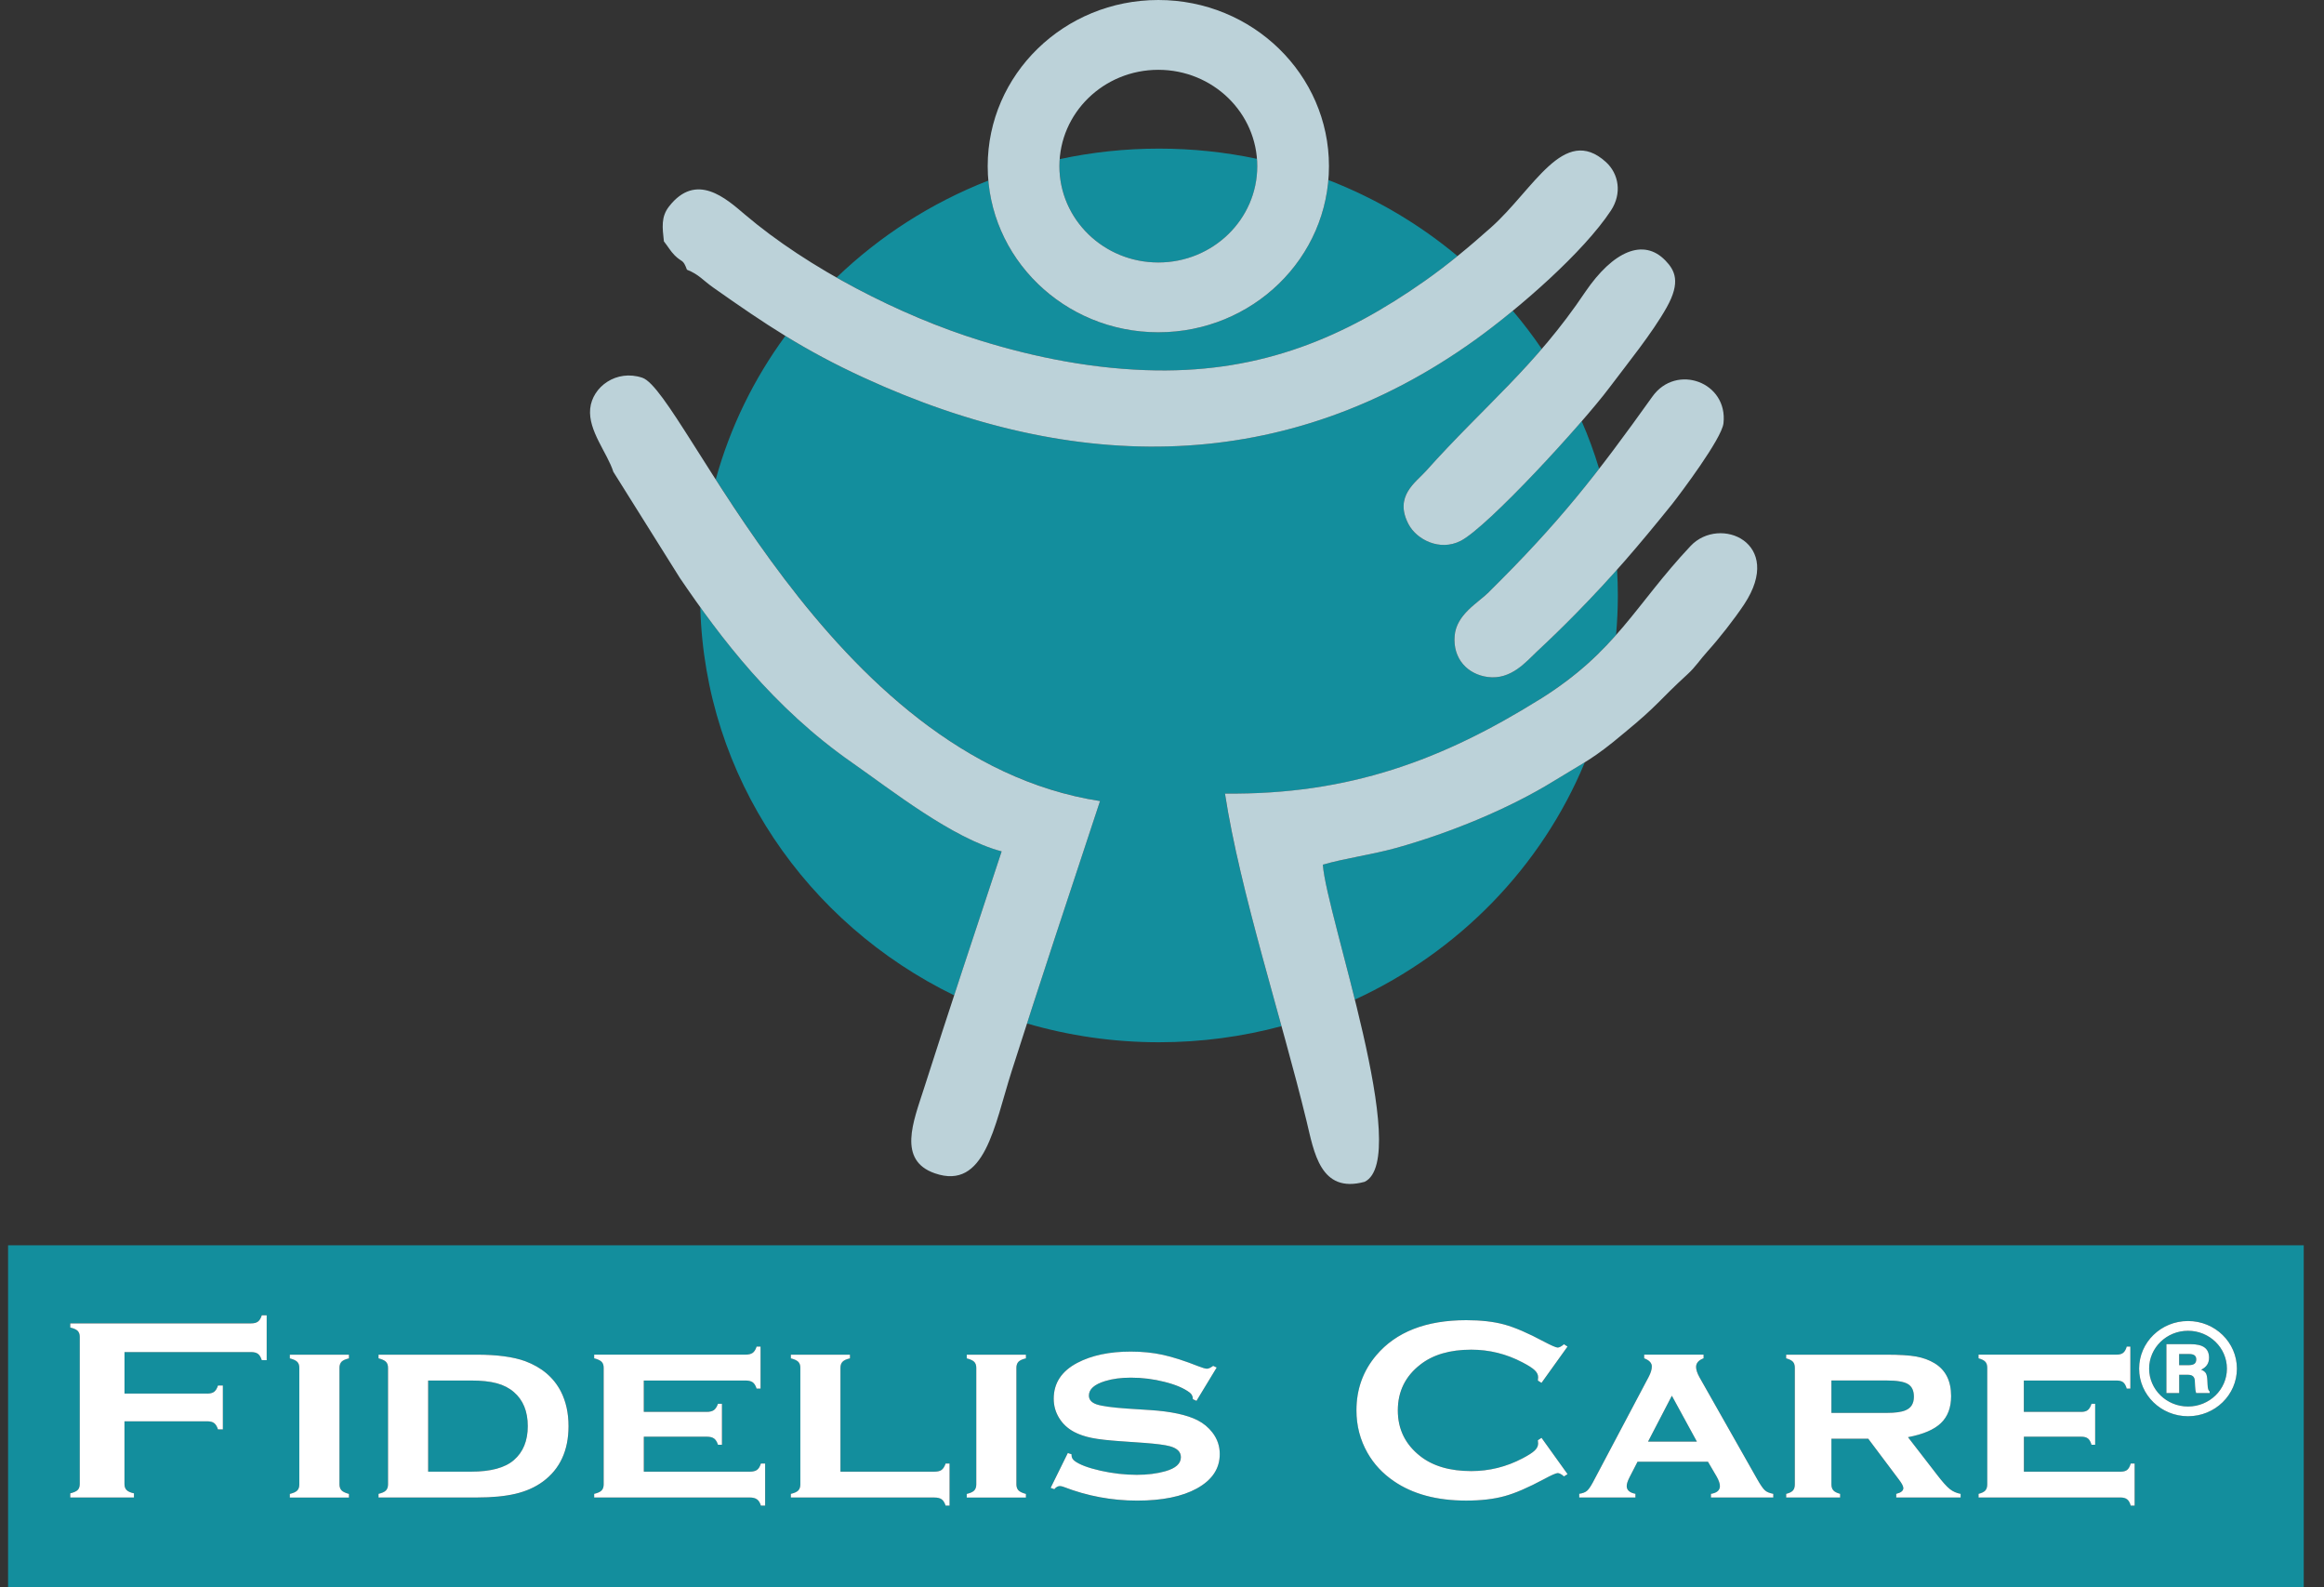 <svg width="82" height="56" viewBox="0 0 82 56" fill="none" xmlns="http://www.w3.org/2000/svg">
<rect x="0" y="0" width="82" height="56" fill="#333333" stroke="none"/>
<g clip-path="url(#clip0_1047_8763)">
<path fill-rule="evenodd" clip-rule="evenodd" d="M0.285 43.934H81.285V56H0.285V43.934ZM4.393 50.143H7.307C7.416 50.143 7.498 50.164 7.554 50.205C7.609 50.248 7.657 50.322 7.691 50.427H7.863V48.88H7.691C7.657 48.987 7.609 49.06 7.554 49.103C7.498 49.144 7.414 49.165 7.307 49.165H4.393V47.701H8.857C8.963 47.701 9.044 47.72 9.1 47.762C9.156 47.802 9.203 47.877 9.237 47.986H9.409V46.402H9.237C9.203 46.51 9.156 46.584 9.1 46.626C9.044 46.668 8.963 46.688 8.857 46.688H2.479V46.835C2.606 46.864 2.692 46.904 2.741 46.952C2.789 47 2.815 47.069 2.815 47.163V52.355C2.815 52.449 2.789 52.519 2.741 52.567C2.693 52.615 2.606 52.653 2.479 52.684V52.831H4.728V52.684C4.606 52.656 4.519 52.619 4.469 52.569C4.419 52.52 4.393 52.449 4.393 52.355V50.142V50.143ZM77.203 46.606C76.251 46.606 75.478 47.358 75.478 48.286C75.478 49.213 76.251 49.965 77.203 49.965C78.156 49.965 78.928 49.213 78.928 48.286C78.928 47.358 78.156 46.606 77.203 46.606ZM76.891 48.163H77.229C77.32 48.163 77.387 48.146 77.43 48.114C77.473 48.081 77.494 48.028 77.494 47.957C77.494 47.894 77.473 47.847 77.432 47.816C77.391 47.785 77.326 47.77 77.24 47.77H76.89V48.164L76.891 48.163ZM76.441 49.148H76.892V48.503H77.195C77.274 48.503 77.333 48.518 77.372 48.55C77.412 48.581 77.434 48.63 77.442 48.697C77.445 48.724 77.448 48.791 77.452 48.897C77.455 49.004 77.469 49.087 77.491 49.147H77.967V49.088C77.923 49.066 77.898 48.986 77.893 48.846C77.891 48.786 77.888 48.74 77.885 48.704C77.88 48.579 77.862 48.491 77.83 48.442C77.798 48.392 77.743 48.354 77.666 48.324C77.761 48.277 77.831 48.22 77.877 48.15C77.922 48.081 77.944 47.998 77.944 47.902C77.944 47.738 77.892 47.617 77.785 47.539C77.679 47.461 77.514 47.422 77.289 47.422H76.441V49.147V49.148ZM77.203 46.95C76.444 46.95 75.831 47.548 75.831 48.286C75.831 49.023 76.445 49.622 77.203 49.622C77.96 49.622 78.576 49.023 78.576 48.286C78.576 47.548 77.96 46.95 77.203 46.95ZM71.413 50.686H73.44C73.542 50.686 73.619 50.708 73.674 50.749C73.726 50.791 73.769 50.865 73.8 50.971H73.929V49.525H73.8C73.766 49.633 73.721 49.707 73.668 49.747C73.616 49.789 73.539 49.81 73.44 49.81H71.413V48.704H74.683C74.785 48.704 74.862 48.724 74.917 48.766C74.969 48.807 75.012 48.88 75.043 48.99H75.172V47.507H75.043C75.012 47.614 74.969 47.688 74.914 47.729C74.862 47.77 74.785 47.791 74.683 47.791H69.814V47.921C69.929 47.953 70.008 47.995 70.053 48.042C70.097 48.09 70.121 48.16 70.121 48.253V52.368C70.121 52.462 70.098 52.533 70.052 52.585C70.006 52.636 69.927 52.673 69.816 52.702V52.831H74.828C74.926 52.831 75.003 52.853 75.058 52.895C75.113 52.938 75.153 53.012 75.183 53.117H75.322V51.633H75.183C75.152 51.742 75.109 51.816 75.057 51.858C75.004 51.899 74.927 51.919 74.829 51.919H71.415V50.685L71.413 50.686ZM64.621 50.759H65.919L67.002 52.201C67.106 52.334 67.156 52.435 67.156 52.5C67.156 52.594 67.073 52.662 66.904 52.703V52.832H69.178V52.703C69.037 52.678 68.908 52.622 68.798 52.533C68.686 52.446 68.536 52.279 68.349 52.033L67.321 50.703C67.856 50.602 68.244 50.436 68.482 50.207C68.722 49.977 68.842 49.66 68.842 49.253C68.842 48.717 68.648 48.331 68.258 48.094C68.068 47.98 67.853 47.902 67.612 47.857C67.369 47.814 67.02 47.792 66.561 47.792H63.02V47.922C63.135 47.954 63.214 47.996 63.259 48.043C63.303 48.091 63.327 48.161 63.327 48.255V52.369C63.327 52.463 63.304 52.535 63.258 52.586C63.212 52.637 63.133 52.674 63.022 52.703V52.832H64.925V52.703C64.811 52.67 64.732 52.629 64.687 52.579C64.643 52.528 64.619 52.458 64.619 52.366V50.758L64.621 50.759ZM64.621 49.847H66.574C66.87 49.847 67.091 49.817 67.232 49.757C67.432 49.676 67.531 49.516 67.531 49.276C67.531 49.062 67.46 48.915 67.321 48.83C67.182 48.746 66.931 48.704 66.574 48.704H64.621V49.846V49.847ZM60.265 51.57L60.566 52.084C60.645 52.222 60.686 52.337 60.686 52.429C60.686 52.578 60.581 52.67 60.37 52.703V52.832H62.569V52.703C62.438 52.678 62.339 52.638 62.275 52.579C62.211 52.523 62.122 52.395 62.01 52.199L59.966 48.591C59.886 48.447 59.846 48.325 59.846 48.227C59.846 48.09 59.935 47.987 60.111 47.922V47.792H58.014V47.922C58.195 47.991 58.284 48.086 58.284 48.209C58.284 48.315 58.247 48.437 58.173 48.577L56.204 52.298C56.124 52.447 56.054 52.546 55.994 52.598C55.935 52.649 55.844 52.683 55.723 52.702V52.831H57.706V52.702C57.501 52.663 57.398 52.571 57.398 52.427C57.398 52.353 57.431 52.249 57.499 52.117L57.78 51.57H60.265ZM59.874 50.86L58.991 49.242L58.151 50.86H59.874ZM54.393 50.727L54.264 50.812C54.27 50.857 54.273 50.897 54.273 50.929C54.273 51.017 54.234 51.098 54.153 51.174C54.073 51.252 53.929 51.343 53.723 51.451C53.154 51.75 52.55 51.9 51.914 51.9C51.161 51.9 50.561 51.724 50.114 51.373C49.586 50.962 49.323 50.423 49.323 49.759C49.323 49.094 49.587 48.557 50.114 48.145C50.561 47.793 51.162 47.617 51.914 47.617C52.55 47.617 53.154 47.766 53.723 48.066C53.929 48.173 54.073 48.265 54.153 48.342C54.234 48.419 54.273 48.501 54.273 48.586C54.273 48.62 54.27 48.66 54.264 48.707L54.393 48.789L55.31 47.507L55.185 47.425C55.095 47.503 55.021 47.542 54.963 47.542C54.906 47.542 54.743 47.473 54.477 47.331C53.918 47.032 53.45 46.831 53.08 46.729C52.707 46.626 52.259 46.576 51.738 46.576C50.321 46.576 49.262 46.989 48.562 47.815C48.097 48.365 47.863 49.011 47.863 49.756C47.863 50.303 47.993 50.803 48.253 51.257C48.478 51.653 48.788 51.985 49.179 52.252C49.845 52.711 50.696 52.941 51.734 52.941C52.255 52.941 52.704 52.889 53.082 52.786C53.46 52.683 53.925 52.482 54.478 52.186C54.745 52.042 54.908 51.971 54.964 51.971C55.021 51.971 55.096 52.01 55.186 52.088L55.312 52.007L54.394 50.727H54.393ZM42.93 48.248L42.804 48.189C42.716 48.257 42.643 48.289 42.585 48.289C42.527 48.289 42.429 48.26 42.284 48.203C41.798 48.011 41.38 47.877 41.028 47.8C40.679 47.722 40.301 47.685 39.895 47.685C39.147 47.685 38.52 47.817 38.013 48.081C37.456 48.373 37.178 48.795 37.178 49.348C37.178 49.593 37.241 49.82 37.368 50.028C37.495 50.235 37.672 50.398 37.897 50.519C38.073 50.611 38.279 50.682 38.515 50.73C38.751 50.779 39.093 50.818 39.54 50.848L40.369 50.906C40.811 50.938 41.115 50.98 41.284 51.027C41.538 51.099 41.665 51.227 41.665 51.411C41.665 51.639 41.48 51.804 41.115 51.907C40.819 51.991 40.484 52.033 40.111 52.033C39.689 52.033 39.261 51.984 38.828 51.887C38.395 51.789 38.09 51.675 37.914 51.542C37.843 51.487 37.808 51.423 37.808 51.344V51.308L37.676 51.263L37.068 52.494L37.2 52.54C37.261 52.468 37.327 52.43 37.396 52.43C37.434 52.43 37.483 52.441 37.539 52.463C38.369 52.784 39.23 52.944 40.121 52.944C41.011 52.944 41.704 52.801 42.224 52.517C42.766 52.218 43.037 51.814 43.037 51.3C43.037 51.018 42.95 50.764 42.778 50.541C42.641 50.362 42.466 50.217 42.255 50.108C41.875 49.916 41.32 49.796 40.591 49.749L39.757 49.695C39.23 49.659 38.877 49.61 38.694 49.548C38.512 49.486 38.419 49.382 38.419 49.236C38.419 49.014 38.61 48.843 38.99 48.726C39.254 48.645 39.558 48.605 39.899 48.605C40.301 48.605 40.697 48.654 41.088 48.754C41.479 48.852 41.776 48.978 41.977 49.132C42.05 49.188 42.088 49.267 42.088 49.365L42.214 49.424L42.928 48.249L42.93 48.248ZM35.864 48.255C35.864 48.163 35.89 48.092 35.938 48.041C35.986 47.992 36.073 47.952 36.199 47.923V47.793H34.112V47.923C34.239 47.955 34.324 47.997 34.374 48.044C34.422 48.092 34.448 48.162 34.448 48.255V52.37C34.448 52.464 34.422 52.536 34.372 52.587C34.321 52.638 34.234 52.675 34.112 52.704V52.833H36.199V52.704C36.073 52.671 35.987 52.63 35.938 52.581C35.89 52.529 35.864 52.459 35.864 52.367V48.253V48.255ZM29.656 51.92V48.255C29.656 48.162 29.682 48.092 29.73 48.042C29.778 47.991 29.865 47.951 29.992 47.922V47.792H27.904V47.922C28.031 47.954 28.118 47.996 28.166 48.043C28.214 48.091 28.24 48.161 28.24 48.255V52.369C28.24 52.463 28.214 52.535 28.164 52.586C28.113 52.637 28.027 52.674 27.904 52.703V52.832H32.969C33.083 52.832 33.167 52.854 33.225 52.895C33.284 52.936 33.33 53.009 33.365 53.117H33.506V51.633H33.365C33.328 51.742 33.279 51.816 33.223 51.858C33.167 51.899 33.083 51.919 32.969 51.919H29.656V51.92ZM22.718 50.686H24.94C25.051 50.686 25.136 50.708 25.196 50.749C25.254 50.791 25.301 50.865 25.335 50.971H25.476V49.525H25.335C25.298 49.633 25.248 49.707 25.191 49.747C25.133 49.789 25.048 49.81 24.94 49.81H22.718V48.704H26.303C26.414 48.704 26.499 48.724 26.559 48.766C26.617 48.807 26.664 48.88 26.698 48.99H26.838V47.507H26.698C26.664 47.614 26.617 47.688 26.558 47.729C26.5 47.77 26.415 47.791 26.304 47.791H20.967V47.921C21.093 47.953 21.18 47.995 21.228 48.042C21.277 48.09 21.302 48.16 21.302 48.253V52.368C21.302 52.462 21.277 52.533 21.226 52.585C21.176 52.636 21.089 52.673 20.967 52.702V52.831H26.46C26.568 52.831 26.653 52.853 26.712 52.895C26.771 52.938 26.817 53.012 26.849 53.117H27V51.633H26.849C26.815 51.742 26.768 51.816 26.711 51.858C26.653 51.899 26.568 51.919 26.46 51.919H22.719V50.685L22.718 50.686ZM13.692 52.37C13.692 52.464 13.666 52.536 13.616 52.587C13.566 52.638 13.479 52.675 13.357 52.704V52.833H16.824C17.373 52.833 17.831 52.788 18.198 52.7C18.568 52.612 18.887 52.469 19.157 52.271C19.759 51.827 20.061 51.174 20.061 50.314C20.061 49.848 19.971 49.442 19.792 49.094C19.533 48.597 19.114 48.239 18.53 48.023C18.114 47.871 17.547 47.794 16.824 47.794H13.357V47.924C13.483 47.956 13.57 47.998 13.618 48.045C13.666 48.093 13.692 48.163 13.692 48.257V52.371V52.37ZM15.108 51.92H16.62C17.314 51.92 17.817 51.785 18.131 51.514C18.459 51.232 18.623 50.831 18.623 50.313C18.623 49.794 18.459 49.393 18.131 49.111C17.969 48.97 17.769 48.867 17.529 48.802C17.289 48.737 16.987 48.705 16.62 48.705H15.108V51.92ZM11.979 48.255C11.979 48.163 12.004 48.092 12.053 48.041C12.101 47.992 12.188 47.952 12.314 47.923V47.793H10.227V47.923C10.353 47.955 10.44 47.997 10.488 48.044C10.537 48.092 10.562 48.162 10.562 48.255V52.37C10.562 52.464 10.537 52.536 10.486 52.587C10.436 52.638 10.349 52.675 10.227 52.704V52.833H12.314V52.704C12.188 52.671 12.101 52.63 12.053 52.581C12.004 52.529 11.979 52.459 11.979 52.367V48.253V48.255Z" fill="#138E9D"/>
<path fill-rule="evenodd" clip-rule="evenodd" d="M40.895 5.243C42.082 5.243 43.238 5.368 44.353 5.604C44.359 5.689 44.362 5.775 44.362 5.862C44.362 7.739 42.799 9.26 40.871 9.26C38.944 9.26 37.381 7.738 37.381 5.862C37.381 5.778 37.384 5.696 37.39 5.614C38.52 5.371 39.692 5.243 40.896 5.243H40.895ZM46.87 6.351C46.614 9.359 44.027 11.723 40.871 11.723C37.716 11.723 35.138 9.369 34.874 6.37C32.855 7.157 31.038 8.33 29.517 9.792C31.163 10.728 32.947 11.504 34.58 12.011C36.508 12.609 38.624 13.036 40.804 13.068C44.537 13.121 47.431 11.91 50.266 9.915C50.666 9.634 51.051 9.339 51.427 9.034C50.081 7.91 48.544 6.999 46.869 6.351H46.87ZM53.377 10.966C53.743 11.396 54.083 11.844 54.4 12.31C53.121 13.797 51.793 14.968 50.324 16.607C49.955 17.018 49.178 17.501 49.697 18.493C49.979 19.032 50.798 19.463 51.539 19.08C52.281 18.698 54.427 16.454 55.809 14.862C56.046 15.405 56.251 15.966 56.424 16.538C55.29 18.002 54.163 19.281 52.526 20.895C52.141 21.275 51.385 21.679 51.323 22.433C51.256 23.252 51.79 23.793 52.495 23.885C53.323 23.993 53.856 23.334 54.231 22.984C54.714 22.533 55.145 22.115 55.606 21.645C56.135 21.106 56.604 20.604 57.056 20.095C57.074 20.397 57.084 20.701 57.084 21.007C57.084 21.477 57.062 21.942 57.021 22.401C56.331 23.179 55.532 23.924 54.323 24.676C50.93 26.789 47.628 28.049 43.221 27.998C43.599 30.457 44.443 33.403 45.216 36.203C43.84 36.573 42.391 36.771 40.894 36.771C39.275 36.771 37.712 36.539 36.236 36.108C37.053 33.583 37.93 30.932 38.814 28.26C32.293 27.253 27.884 21.006 25.254 16.914C25.762 15.072 26.602 13.362 27.711 11.851C28.551 12.367 29.42 12.838 30.474 13.323C37.918 16.747 45.379 16.785 52.06 11.982C52.462 11.693 52.912 11.345 53.375 10.965L53.377 10.966ZM55.919 26.894C55.623 27.078 55.308 27.258 54.847 27.541C53.235 28.538 51.137 29.394 49.257 29.917C48.414 30.151 47.506 30.269 46.674 30.504C46.726 31.252 47.29 33.199 47.805 35.266C51.479 33.576 54.393 30.58 55.919 26.894ZM33.667 35.116C34.222 33.421 34.785 31.728 35.343 30.036C33.601 29.577 31.427 27.855 30.06 26.901C27.722 25.27 26.04 23.272 24.709 21.421C24.869 27.423 28.473 32.588 33.667 35.116Z" fill="#138E9D"/>
<path fill-rule="evenodd" clip-rule="evenodd" d="M4.392 50.143V52.356C4.392 52.45 4.418 52.52 4.468 52.57C4.519 52.621 4.605 52.658 4.727 52.685V52.832H2.479V52.685C2.605 52.654 2.691 52.616 2.74 52.568C2.788 52.52 2.814 52.45 2.814 52.356V47.164C2.814 47.071 2.788 47.001 2.74 46.953C2.692 46.905 2.605 46.865 2.479 46.836V46.689H8.857C8.963 46.689 9.044 46.669 9.1 46.627C9.156 46.585 9.203 46.512 9.237 46.403H9.41V47.987H9.237C9.203 47.879 9.156 47.803 9.1 47.763C9.044 47.721 8.963 47.702 8.857 47.702H4.393V49.166H7.307C7.416 49.166 7.498 49.144 7.554 49.104C7.61 49.061 7.657 48.987 7.691 48.881H7.864V50.428H7.691C7.657 50.322 7.61 50.249 7.554 50.206C7.498 50.164 7.415 50.144 7.307 50.144H4.393L4.392 50.143ZM77.202 46.606C78.155 46.606 78.927 47.358 78.927 48.286C78.927 49.213 78.155 49.965 77.202 49.965C76.25 49.965 75.477 49.213 75.477 48.286C75.477 47.358 76.25 46.606 77.202 46.606ZM76.89 48.163H77.228C77.319 48.163 77.386 48.146 77.429 48.114C77.472 48.081 77.493 48.028 77.493 47.957C77.493 47.894 77.472 47.847 77.431 47.816C77.39 47.785 77.325 47.77 77.24 47.77H76.889V48.164L76.89 48.163ZM76.44 49.148H76.891V48.503H77.195C77.273 48.503 77.332 48.518 77.371 48.55C77.411 48.581 77.433 48.63 77.441 48.697C77.444 48.724 77.447 48.791 77.451 48.897C77.454 49.003 77.468 49.087 77.49 49.147H77.966V49.088C77.922 49.066 77.897 48.986 77.892 48.846C77.89 48.786 77.887 48.739 77.885 48.704C77.879 48.579 77.861 48.491 77.829 48.442C77.797 48.392 77.742 48.353 77.665 48.324C77.76 48.277 77.83 48.22 77.876 48.15C77.921 48.081 77.944 47.998 77.944 47.902C77.944 47.738 77.891 47.617 77.784 47.539C77.678 47.461 77.513 47.422 77.288 47.422H76.44V49.147V49.148ZM77.202 46.95C76.444 46.95 75.83 47.548 75.83 48.286C75.83 49.023 76.445 49.622 77.202 49.622C77.96 49.622 78.575 49.023 78.575 48.286C78.575 47.548 77.96 46.95 77.202 46.95ZM71.412 50.686V51.92H74.826C74.924 51.92 75.001 51.9 75.054 51.859C75.106 51.817 75.149 51.744 75.18 51.634H75.319V53.118H75.18C75.15 53.013 75.11 52.939 75.055 52.897C75 52.854 74.923 52.832 74.825 52.832H69.812V52.703C69.924 52.674 70.003 52.637 70.049 52.586C70.095 52.535 70.118 52.463 70.118 52.369V48.254C70.118 48.161 70.095 48.091 70.05 48.043C70.006 47.995 69.927 47.954 69.811 47.922V47.792H74.68C74.782 47.792 74.859 47.77 74.911 47.73C74.966 47.688 75.009 47.615 75.04 47.508H75.168V48.991H75.04C75.009 48.882 74.966 48.808 74.913 48.767C74.859 48.725 74.782 48.705 74.68 48.705H71.41V49.811H73.437C73.536 49.811 73.613 49.789 73.665 49.748C73.718 49.706 73.763 49.633 73.797 49.526H73.926V50.972H73.797C73.766 50.865 73.723 50.792 73.671 50.75C73.616 50.708 73.539 50.687 73.437 50.687H71.41L71.412 50.686ZM64.62 50.759V52.367C64.62 52.458 64.643 52.529 64.688 52.58C64.732 52.63 64.811 52.671 64.927 52.703V52.833H63.023V52.703C63.134 52.675 63.214 52.638 63.26 52.587C63.306 52.536 63.328 52.464 63.328 52.37V48.255C63.328 48.162 63.306 48.092 63.261 48.044C63.217 47.996 63.138 47.955 63.022 47.923V47.793H66.562C67.02 47.793 67.371 47.815 67.613 47.858C67.855 47.903 68.07 47.981 68.259 48.095C68.649 48.332 68.843 48.718 68.843 49.254C68.843 49.661 68.723 49.979 68.483 50.208C68.244 50.437 67.856 50.603 67.322 50.704L68.35 52.034C68.537 52.279 68.687 52.447 68.799 52.535C68.909 52.623 69.038 52.678 69.179 52.703V52.833H66.906V52.703C67.074 52.662 67.157 52.595 67.157 52.501C67.157 52.437 67.106 52.335 67.003 52.202L65.92 50.76H64.623L64.62 50.759ZM64.62 49.847H66.573C66.869 49.847 67.09 49.817 67.231 49.757C67.431 49.676 67.53 49.516 67.53 49.276C67.53 49.062 67.46 48.915 67.32 48.83C67.181 48.746 66.93 48.704 66.573 48.704H64.62V49.846V49.847ZM60.264 51.57H57.779L57.498 52.117C57.43 52.25 57.397 52.354 57.397 52.427C57.397 52.571 57.501 52.664 57.705 52.701V52.831H55.722V52.701C55.844 52.683 55.934 52.649 55.993 52.598C56.054 52.546 56.123 52.446 56.203 52.298L58.172 48.577C58.246 48.437 58.283 48.314 58.283 48.209C58.283 48.086 58.194 47.99 58.013 47.922V47.792H60.11V47.922C59.934 47.987 59.845 48.089 59.845 48.227C59.845 48.325 59.885 48.446 59.965 48.591L62.009 52.199C62.121 52.395 62.21 52.523 62.274 52.579C62.338 52.638 62.437 52.677 62.569 52.703V52.832H60.369V52.703C60.579 52.67 60.685 52.578 60.685 52.429C60.685 52.337 60.644 52.222 60.565 52.084L60.264 51.57ZM59.873 50.86L58.99 49.242L58.15 50.86H59.873ZM54.392 50.727L55.31 52.007L55.184 52.088C55.094 52.01 55.02 51.971 54.962 51.971C54.905 51.971 54.742 52.042 54.476 52.186C53.923 52.482 53.458 52.684 53.08 52.786C52.702 52.889 52.253 52.941 51.732 52.941C50.695 52.941 49.843 52.711 49.177 52.252C48.786 51.985 48.476 51.653 48.251 51.257C47.992 50.802 47.861 50.303 47.861 49.756C47.861 49.011 48.095 48.365 48.56 47.815C49.26 46.989 50.319 46.576 51.736 46.576C52.257 46.576 52.705 46.627 53.078 46.729C53.45 46.831 53.917 47.032 54.475 47.331C54.742 47.472 54.905 47.542 54.961 47.542C55.018 47.542 55.093 47.503 55.183 47.425L55.309 47.507L54.391 48.788L54.262 48.707C54.268 48.659 54.271 48.62 54.271 48.586C54.271 48.501 54.232 48.419 54.151 48.342C54.071 48.265 53.927 48.173 53.721 48.066C53.152 47.766 52.548 47.617 51.912 47.617C51.159 47.617 50.559 47.793 50.112 48.145C49.584 48.556 49.321 49.094 49.321 49.759C49.321 50.423 49.585 50.96 50.112 51.373C50.559 51.724 51.16 51.9 51.912 51.9C52.548 51.9 53.152 51.75 53.721 51.451C53.927 51.343 54.071 51.251 54.151 51.174C54.232 51.097 54.271 51.016 54.271 50.929C54.271 50.897 54.268 50.857 54.262 50.812L54.391 50.727H54.392ZM42.929 48.248L42.216 49.423L42.089 49.364C42.089 49.266 42.052 49.188 41.978 49.131C41.777 48.977 41.481 48.851 41.09 48.753C40.699 48.653 40.302 48.604 39.9 48.604C39.56 48.604 39.255 48.644 38.992 48.725C38.611 48.842 38.421 49.012 38.421 49.235C38.421 49.381 38.513 49.485 38.695 49.547C38.879 49.608 39.232 49.657 39.758 49.694L40.592 49.748C41.321 49.796 41.876 49.915 42.256 50.107C42.467 50.216 42.642 50.361 42.779 50.54C42.952 50.764 43.038 51.018 43.038 51.299C43.038 51.813 42.769 52.217 42.225 52.516C41.707 52.8 41.007 52.942 40.122 52.942C39.237 52.942 38.37 52.783 37.54 52.462C37.484 52.44 37.435 52.429 37.397 52.429C37.327 52.429 37.262 52.466 37.201 52.539L37.07 52.493L37.677 51.262L37.809 51.307V51.343C37.809 51.422 37.845 51.486 37.915 51.541C38.092 51.674 38.396 51.787 38.829 51.886C39.262 51.983 39.69 52.032 40.112 52.032C40.485 52.032 40.821 51.99 41.116 51.906C41.482 51.802 41.666 51.639 41.666 51.41C41.666 51.225 41.54 51.098 41.286 51.026C41.116 50.978 40.812 50.938 40.371 50.905L39.541 50.847C39.095 50.816 38.752 50.778 38.516 50.729C38.28 50.681 38.075 50.611 37.898 50.518C37.673 50.397 37.496 50.234 37.37 50.027C37.242 49.819 37.179 49.592 37.179 49.347C37.179 48.794 37.459 48.371 38.015 48.08C38.521 47.816 39.148 47.684 39.896 47.684C40.301 47.684 40.68 47.722 41.03 47.799C41.381 47.876 41.799 48.01 42.285 48.202C42.43 48.259 42.531 48.288 42.586 48.288C42.642 48.288 42.716 48.255 42.805 48.188L42.931 48.247L42.929 48.248ZM35.863 48.254V52.368C35.863 52.459 35.889 52.53 35.937 52.581C35.985 52.63 36.072 52.672 36.199 52.705V52.834H34.111V52.705C34.233 52.676 34.32 52.639 34.371 52.588C34.421 52.537 34.447 52.465 34.447 52.371V48.257C34.447 48.163 34.421 48.093 34.373 48.045C34.325 47.997 34.238 47.956 34.111 47.924V47.794H36.199V47.924C36.072 47.953 35.986 47.993 35.937 48.042C35.889 48.093 35.863 48.163 35.863 48.255V48.254ZM29.655 51.92H32.968C33.082 51.92 33.166 51.9 33.222 51.859C33.278 51.817 33.327 51.744 33.365 51.634H33.505V53.118H33.365C33.328 53.01 33.283 52.936 33.224 52.895C33.166 52.854 33.082 52.833 32.968 52.833H27.904V52.703C28.026 52.675 28.112 52.638 28.163 52.587C28.213 52.536 28.239 52.464 28.239 52.37V48.255C28.239 48.162 28.213 48.092 28.165 48.044C28.117 47.996 28.03 47.955 27.904 47.923V47.793H29.991V47.923C29.864 47.952 29.777 47.992 29.729 48.043C29.681 48.092 29.655 48.163 29.655 48.257V51.921V51.92ZM22.717 50.686V51.92H26.458C26.566 51.92 26.651 51.9 26.709 51.859C26.767 51.817 26.814 51.744 26.847 51.634H26.998V53.118H26.847C26.815 53.013 26.77 52.939 26.71 52.897C26.65 52.854 26.565 52.832 26.458 52.832H20.965V52.703C21.087 52.674 21.174 52.637 21.224 52.586C21.275 52.535 21.3 52.463 21.3 52.369V48.254C21.3 48.161 21.275 48.091 21.226 48.043C21.178 47.995 21.091 47.954 20.965 47.922V47.792H26.302C26.413 47.792 26.498 47.77 26.556 47.73C26.615 47.688 26.662 47.615 26.696 47.508H26.836V48.991H26.696C26.662 48.882 26.615 48.808 26.557 48.767C26.497 48.725 26.412 48.705 26.301 48.705H22.716V49.811H24.938C25.046 49.811 25.131 49.789 25.189 49.748C25.246 49.706 25.295 49.633 25.333 49.526H25.474V50.972H25.333C25.299 50.865 25.252 50.792 25.194 50.75C25.135 50.708 25.049 50.687 24.938 50.687H22.716L22.717 50.686ZM13.691 52.37V48.255C13.691 48.162 13.665 48.092 13.617 48.044C13.569 47.996 13.482 47.955 13.356 47.923V47.793H16.823C17.545 47.793 18.113 47.871 18.53 48.022C19.113 48.239 19.534 48.596 19.791 49.093C19.968 49.441 20.06 49.847 20.06 50.313C20.06 51.174 19.759 51.826 19.156 52.27C18.886 52.468 18.567 52.611 18.197 52.699C17.83 52.787 17.372 52.832 16.823 52.832H13.356V52.703C13.478 52.674 13.565 52.637 13.615 52.586C13.665 52.535 13.691 52.463 13.691 52.369V52.37ZM15.107 51.92H16.619C17.314 51.92 17.816 51.785 18.13 51.514C18.458 51.232 18.622 50.831 18.622 50.313C18.622 49.794 18.458 49.392 18.13 49.111C17.968 48.97 17.768 48.867 17.528 48.802C17.288 48.737 16.986 48.705 16.619 48.705H15.107V51.92ZM11.978 48.254V52.368C11.978 52.459 12.004 52.53 12.052 52.581C12.1 52.63 12.187 52.672 12.313 52.705V52.834H10.226V52.705C10.348 52.676 10.435 52.639 10.485 52.588C10.536 52.537 10.561 52.465 10.561 52.371V48.257C10.561 48.163 10.536 48.093 10.487 48.045C10.439 47.997 10.352 47.956 10.226 47.924V47.794H12.313V47.924C12.187 47.953 12.1 47.993 12.052 48.042C12.004 48.093 11.978 48.163 11.978 48.255V48.254Z" fill="white"/>
<path fill-rule="evenodd" clip-rule="evenodd" d="M40.87 0C44.195 0 46.891 2.625 46.891 5.862C46.891 9.098 44.195 11.723 40.87 11.723C37.546 11.723 34.85 9.098 34.85 5.862C34.85 2.625 37.545 0 40.87 0ZM52.528 20.895C52.142 21.275 51.387 21.679 51.325 22.433C51.257 23.252 51.792 23.794 52.497 23.885C53.324 23.993 53.857 23.334 54.232 22.984C54.715 22.533 55.146 22.115 55.607 21.645C56.888 20.34 57.821 19.246 59.002 17.781C59.293 17.408 60.749 15.48 60.811 14.935C60.975 13.477 59.144 12.814 58.304 13.99C56.338 16.744 55.025 18.428 52.527 20.893L52.528 20.895ZM50.324 16.607C52.386 14.304 54.175 12.926 55.937 10.296C56.922 8.853 57.99 8.394 58.76 9.189C59.096 9.536 59.311 9.945 58.809 10.842C58.296 11.758 57.41 12.844 56.779 13.685C55.819 14.965 52.502 18.584 51.54 19.081C50.798 19.462 49.98 19.032 49.698 18.493C49.179 17.501 49.956 17.019 50.325 16.607H50.324ZM54.325 24.676C57.034 22.989 57.691 21.344 59.65 19.263C60.679 18.169 62.98 19.147 61.541 21.322C61.191 21.849 60.636 22.553 60.261 22.965C59.998 23.255 59.818 23.536 59.555 23.776C58.501 24.741 58.532 24.854 57.303 25.862C56.211 26.784 55.926 26.876 54.848 27.541C53.236 28.538 51.138 29.394 49.258 29.917C48.416 30.151 47.507 30.269 46.675 30.504C46.798 32.285 49.833 40.866 48.151 41.694C46.58 42.123 46.365 40.643 46.099 39.546C45.218 35.914 43.756 31.47 43.222 27.997C47.63 28.047 50.931 26.788 54.325 24.675V24.676ZM21.646 16.653L23.99 20.393C25.427 22.505 27.279 24.962 30.059 26.902C31.427 27.857 33.6 29.578 35.342 30.037C34.42 32.829 33.489 35.624 32.594 38.424C32.23 39.562 31.657 40.935 32.986 41.395C34.752 42.006 35.08 39.726 35.692 37.802C36.656 34.781 37.729 31.537 38.813 28.262C29.168 26.772 24.143 13.826 22.664 13.327C21.751 13.02 20.899 13.646 20.824 14.421C20.749 15.198 21.43 15.976 21.644 16.654L21.646 16.653ZM50.266 9.915C47.431 11.909 44.537 13.121 40.804 13.068C38.624 13.036 36.507 12.609 34.58 12.011C31.772 11.141 28.517 9.47 26.28 7.566C25.619 7.004 24.566 6.05 23.605 7.286C23.32 7.653 23.371 8.023 23.425 8.516C23.566 8.69 23.654 8.857 23.805 9.008C24.073 9.275 24.095 9.125 24.238 9.515C24.663 9.683 24.793 9.882 25.168 10.146C27.023 11.454 28.384 12.361 30.476 13.323C37.919 16.747 45.38 16.785 52.062 11.982C53.611 10.868 55.87 8.9 56.84 7.428C57.237 6.826 57.121 6.131 56.659 5.713C55.179 4.375 54.115 6.685 52.612 8.022C51.853 8.698 51.095 9.332 50.266 9.915ZM40.87 2.463C38.942 2.463 37.38 3.985 37.38 5.862C37.38 7.738 38.943 9.26 40.87 9.26C42.798 9.26 44.361 7.738 44.361 5.862C44.361 3.985 42.798 2.463 40.87 2.463Z" fill="#BCD2D9"/>
</g>
<defs>
<clipPath id="clip0_1047_8763">
<rect width="81" height="56" fill="white" transform="translate(0.285)"/>
</clipPath>
</defs>
</svg>
